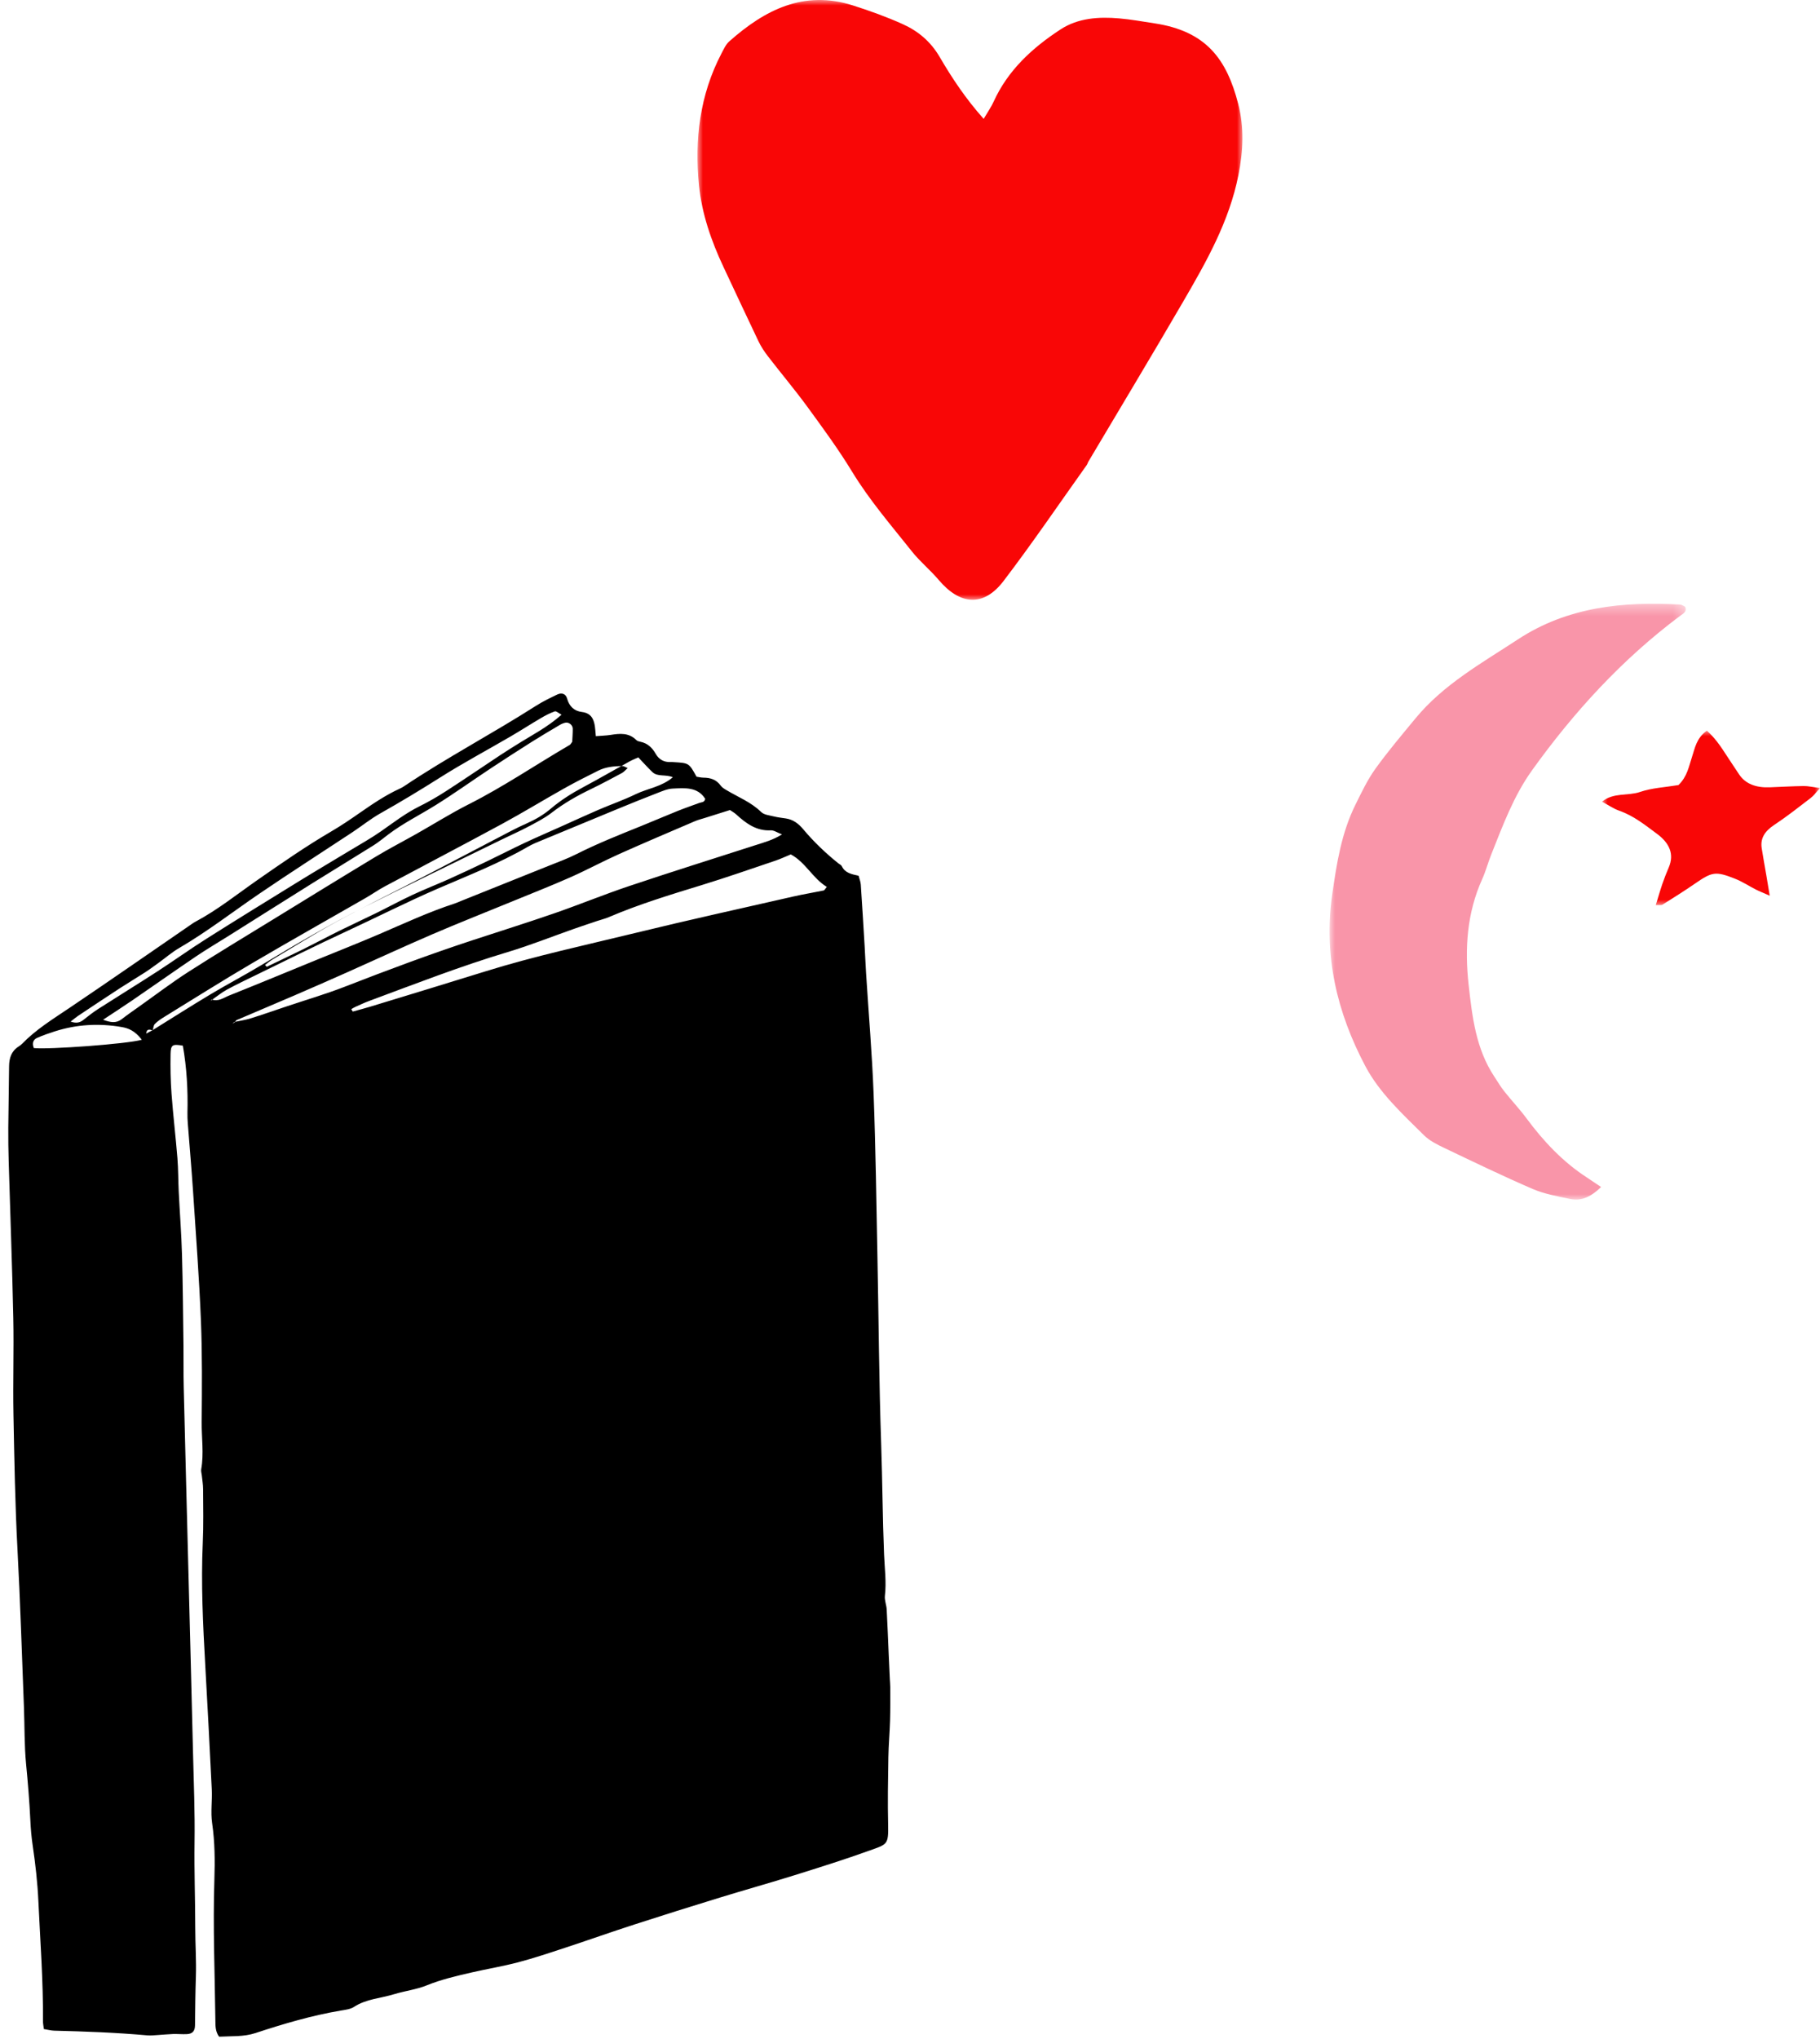 <?xml version="1.0" encoding="UTF-8"?>
<svg width="167px" height="187px" viewBox="0 0 167 187" version="1.1" xmlns="http://www.w3.org/2000/svg" xmlns:xlink="http://www.w3.org/1999/xlink">
    <!-- Generator: sketchtool 55.2 (78181) - https://sketchapp.com -->
    <title>4C62CB36-4A2F-4842-8255-154BD5B52F9C</title>
    <desc>Created with sketchtool.</desc>
    <defs>
        <polygon id="path-1" points="0 0 50 0 50 55 0 55"></polygon>
        <polygon id="path-3" points="0 0.363 32.682 0.363 32.682 55 0 55"></polygon>
        <polygon id="path-5" points="0 0 20 0 20 16 0 16"></polygon>
    </defs>
    <g id="Page-1" stroke="none" stroke-width="1" fill="none" fill-rule="evenodd">
        <g id="Homepage" transform="translate(-29, -2771)">
            <g id="SECTION-Latest-News" transform="translate(-114, 2771)">
                <g id="illustration-book-heart-star" transform="translate(141, 0)">
                    <path d="M16.067,94.386 C15.437,93.51 14.85,93.278 14.248,93.153 C12.2,92.728 10.155,92.765 8.121,93.336 C7.56,93.493 7,93.663 6.451,93.886 C6.155,94.007 5.956,94.301 6.135,94.801 C7.419,94.995 14.664,94.73 16.067,94.386 L16.067,94.386 Z M9.595,92.493 C10.157,92.712 10.482,92.597 10.809,92.351 C11.259,92.013 11.722,91.686 12.206,91.399 C14.032,90.318 15.878,89.27 17.698,88.18 C19.236,87.259 20.729,86.263 22.277,85.358 C25.17,83.668 28.084,82.013 30.997,80.356 C32.595,79.448 34.212,78.571 35.817,77.675 C36.764,77.146 37.734,76.651 38.643,76.063 C39.83,75.295 40.973,74.47 42.274,73.882 C43.132,73.494 43.969,73.047 44.777,72.564 C46.477,71.549 48.149,70.488 49.838,69.455 C50.48,69.062 51.133,68.688 51.787,68.315 C52.36,67.988 52.946,67.681 53.517,67.352 C54.206,66.954 54.877,66.529 55.595,65.942 C55.332,65.792 55.119,65.573 54.989,65.614 C54.542,65.753 54.111,65.959 53.697,66.183 C52.743,66.7 51.81,67.257 50.854,67.771 C48.65,68.955 46.399,70.056 44.242,71.318 C42.408,72.39 40.557,73.421 38.671,74.398 C37.752,74.874 36.915,75.506 36.03,76.048 C33.13,77.821 30.204,79.553 27.329,81.365 C24.815,82.95 22.403,84.693 19.775,86.103 C19.112,86.458 18.52,86.94 17.893,87.36 C17.462,87.648 17.037,87.945 16.593,88.211 C15.825,88.671 15.039,89.099 14.272,89.56 C12.941,90.362 11.617,91.178 10.293,91.993 C10.097,92.113 9.917,92.26 9.595,92.493 L9.595,92.493 Z M27.604,87.931 C27.654,87.987 27.705,88.042 27.755,88.098 C28.892,87.6 30.033,87.113 31.163,86.602 C32.295,86.089 33.41,85.54 34.542,85.029 C35.673,84.517 36.819,84.04 37.952,83.532 C39.084,83.023 40.195,82.467 41.337,81.982 C42.479,81.496 43.654,81.088 44.804,80.619 C45.998,80.132 47.183,79.621 48.364,79.104 C49.502,78.607 50.623,78.073 51.765,77.586 C52.905,77.098 54.062,76.649 55.211,76.181 C56.36,75.714 57.504,75.231 58.661,74.78 C59.817,74.329 61.01,73.965 62.142,73.462 C63.245,72.972 64.525,72.879 65.604,72.029 C64.922,71.714 64.206,71.969 63.736,71.484 C63.312,71.045 62.921,70.575 62.497,70.098 C62.213,70.216 61.942,70.309 61.69,70.437 C60.243,71.173 58.81,71.937 57.352,72.651 C56.274,73.179 55.246,73.776 54.304,74.52 C53.625,75.058 52.871,75.463 52.067,75.785 C51.535,75.998 51.011,76.233 50.494,76.48 C47.779,77.777 45.07,79.089 42.353,80.38 C39.679,81.651 36.973,82.858 34.324,84.18 C32.274,85.203 30.29,86.358 28.28,87.461 C28.041,87.593 27.829,87.773 27.604,87.931 L27.604,87.931 Z M12.577,92.426 C13.255,92.705 13.762,92.813 14.294,92.43 C14.83,92.044 15.387,91.688 15.939,91.325 C17.477,90.314 18.982,89.247 20.563,88.309 C23.238,86.723 25.959,85.215 28.665,83.681 C31.823,81.891 34.978,80.096 38.149,78.332 C39.383,77.646 40.663,77.044 41.917,76.392 C43.548,75.545 45.142,74.617 46.807,73.848 C50.063,72.345 53.096,70.43 56.249,68.737 C56.325,68.697 56.37,68.597 56.487,68.455 C56.515,68.106 56.566,67.682 56.577,67.258 C56.584,66.92 56.237,66.626 55.917,66.686 C55.738,66.72 55.557,66.788 55.396,66.877 C54.53,67.349 53.663,67.818 52.811,68.315 C51.51,69.075 50.215,69.846 48.93,70.633 C47.202,71.691 45.512,72.816 43.757,73.827 C42.29,74.672 40.74,75.37 39.345,76.346 C38.881,76.67 38.433,77.023 37.946,77.306 C36.071,78.393 34.179,79.449 32.302,80.532 C29.647,82.064 27,83.61 24.35,85.149 C23.331,85.74 22.294,86.301 21.296,86.926 C19.298,88.178 17.325,89.47 15.335,90.734 C14.465,91.287 13.578,91.813 12.577,92.426 L12.577,92.426 Z M35.371,92.254 C35.414,92.329 35.457,92.403 35.501,92.478 C36.03,92.35 36.563,92.233 37.089,92.093 C40.658,91.139 44.228,90.193 47.792,89.219 C52.395,87.961 57.084,87.128 61.745,86.163 C66.591,85.159 71.458,84.265 76.318,83.335 C77.232,83.161 78.157,83.044 79.074,82.888 C79.142,82.876 79.194,82.765 79.371,82.572 C78.106,81.744 77.49,80.236 76.17,79.478 C75.681,79.659 75.209,79.863 74.72,80.009 C72.438,80.691 70.162,81.398 67.864,82.015 C64.973,82.791 62.083,83.561 59.28,84.644 C58.932,84.779 58.561,84.852 58.202,84.959 C57.485,85.172 56.766,85.383 56.052,85.606 C53.997,86.248 51.963,86.979 49.885,87.524 C45.538,88.663 41.294,90.145 37.029,91.56 C36.585,91.707 36.154,91.894 35.72,92.07 C35.599,92.119 35.487,92.192 35.371,92.254 L35.371,92.254 Z M24.605,93.053 C25.113,92.962 25.63,92.907 26.127,92.771 C27.225,92.471 28.313,92.13 29.406,91.805 C31.227,91.264 33.072,90.794 34.865,90.168 C38.817,88.788 42.783,87.46 46.8,86.298 C49.31,85.571 51.829,84.877 54.327,84.109 C56.643,83.396 58.92,82.551 61.242,81.862 C65.156,80.7 69.093,79.615 73.021,78.501 C73.788,78.283 74.57,78.108 75.428,77.616 C74.986,77.43 74.696,77.201 74.41,77.207 C73.104,77.232 72.182,76.508 71.304,75.649 C71.106,75.456 70.863,75.313 70.734,75.217 C69.883,75.453 69.157,75.653 68.43,75.855 C68.111,75.944 67.783,76.011 67.474,76.131 C65.123,77.043 62.767,77.944 60.429,78.895 C58.887,79.522 57.39,80.267 55.844,80.886 C54.033,81.611 52.192,82.257 50.363,82.935 C47.909,83.844 45.442,84.716 43.003,85.666 C40.343,86.702 37.71,87.812 35.062,88.882 C33.429,89.541 31.792,90.191 30.153,90.831 C28.382,91.521 26.605,92.194 24.834,92.882 C24.755,92.913 24.704,93.019 24.637,93.088 C24.567,93.131 24.497,93.174 24.428,93.217 L24.605,93.053 Z M22.601,90.914 C23.205,91.165 23.705,90.795 24.212,90.613 C26.9,89.648 29.573,88.647 32.252,87.659 C34.228,86.93 36.216,86.227 38.179,85.466 C40.492,84.569 42.775,83.595 45.169,82.909 C45.394,82.844 45.61,82.751 45.83,82.672 C48.518,81.703 51.207,80.737 53.893,79.763 C54.774,79.444 55.672,79.156 56.519,78.764 C58.476,77.859 60.505,77.137 62.53,76.401 C63.674,75.985 64.807,75.541 65.953,75.127 C66.611,74.889 67.284,74.688 67.949,74.466 C68.148,74.399 68.427,74.453 68.5,74.108 C67.83,72.968 66.656,73.057 65.562,73.066 C65.065,73.07 64.559,73.278 64.075,73.445 C62.88,73.857 61.693,74.292 60.508,74.731 C58.138,75.61 55.77,76.494 53.403,77.382 C52.965,77.546 52.518,77.703 52.108,77.923 C49.42,79.361 46.535,80.371 43.708,81.476 C40.827,82.602 38.032,83.905 35.187,85.101 C32.34,86.299 29.532,87.584 26.709,88.836 C25.81,89.235 24.907,89.625 24.029,90.064 C23.538,90.31 23.096,90.65 22.631,90.949 C22.58,90.993 22.53,91.036 22.5,91.061 C22.523,91.028 22.562,90.971 22.601,90.914 L22.601,90.914 Z M17.073,93.547 C18.892,92.506 20.697,91.442 22.533,90.429 C24.124,89.551 25.77,88.764 27.357,87.878 C30.534,86.101 33.745,84.384 37.061,82.861 C41.268,80.928 45.51,79.067 49.738,77.178 C50.549,76.815 51.378,76.487 52.176,76.099 C52.929,75.732 53.704,75.375 54.375,74.893 C55.516,74.073 56.745,73.427 58.036,72.86 C59.021,72.428 59.985,71.951 60.95,71.478 C61.129,71.39 61.267,71.224 61.487,71.044 C61.249,70.936 61.129,70.836 61.007,70.835 C60.251,70.827 59.491,70.864 58.796,71.18 C57.733,71.664 56.67,72.152 55.634,72.686 C53.685,73.692 51.777,74.77 49.813,75.747 C46.176,77.557 42.507,79.31 38.858,81.1 C38.23,81.408 37.643,81.792 37.025,82.119 C33.477,83.996 29.907,85.838 26.38,87.749 C23.632,89.238 20.933,90.809 18.217,92.351 C17.895,92.534 17.57,92.733 17.307,92.984 C17.17,93.115 17.167,93.374 17.093,93.566 C16.824,93.469 16.55,93.363 16.487,93.834 C16.701,93.729 16.887,93.639 17.073,93.547 L17.073,93.547 Z M58.671,68.019 C59.214,67.994 59.625,68 60.029,67.95 C60.882,67.844 61.709,67.792 62.372,68.505 C62.459,68.599 62.617,68.642 62.75,68.675 C63.39,68.831 63.802,69.254 64.097,69.815 C64.388,70.366 64.84,70.637 65.461,70.628 C65.554,70.627 65.647,70.639 65.74,70.648 C67.128,70.779 67.128,70.779 67.775,72.054 C67.956,72.087 68.179,72.154 68.405,72.164 C69.045,72.193 69.585,72.377 69.962,72.949 C70.084,73.134 70.302,73.268 70.497,73.393 C71.545,74.069 72.704,74.566 73.592,75.501 C73.849,75.771 74.343,75.828 74.739,75.943 C75.095,76.046 75.466,76.097 75.831,76.166 C76.507,76.295 76.97,76.673 77.403,77.227 C78.32,78.4 79.365,79.468 80.496,80.443 C80.602,80.534 80.758,80.602 80.808,80.717 C81.086,81.36 81.69,81.49 82.319,81.65 C82.383,81.938 82.484,82.201 82.493,82.467 C82.555,84.342 82.601,86.218 82.648,88.093 C82.668,88.937 82.671,89.781 82.695,90.625 C82.8,94.327 82.988,98.029 82.999,101.732 C83.013,106.702 82.902,111.673 82.828,116.644 C82.743,122.365 82.573,128.087 82.571,133.808 C82.57,137.183 82.464,140.555 82.484,143.929 C82.491,145.193 82.619,146.455 82.428,147.72 C82.367,148.121 82.539,148.552 82.548,148.971 C82.575,150.373 82.577,151.776 82.59,153.179 C82.597,153.921 82.605,154.663 82.614,155.405 C82.617,155.637 82.635,155.869 82.627,156.1 C82.591,157.126 82.567,158.154 82.501,159.179 C82.429,160.298 82.286,161.413 82.229,162.532 C82.125,164.582 82.014,166.634 81.992,168.686 C81.972,170.566 81.832,170.495 80.213,171.016 C77.908,171.756 75.571,172.401 73.236,173.042 C70.942,173.672 68.629,174.23 66.333,174.849 C63.676,175.564 61.022,176.294 58.377,177.05 C56.224,177.665 54.088,178.34 51.938,178.964 C50.505,179.381 49.071,179.807 47.616,180.136 C46.208,180.455 44.77,180.638 43.352,180.912 C41.934,181.186 40.521,181.46 39.15,181.961 C38.197,182.309 37.152,182.392 36.166,182.657 C34.917,182.993 33.583,183 32.422,183.698 C32.081,183.903 31.621,183.935 31.209,183.99 C28.523,184.347 25.909,185.022 23.312,185.777 C22.219,186.096 21.101,185.972 19.961,185.994 C19.627,185.51 19.661,184.965 19.672,184.485 C19.771,180.186 19.74,175.884 20.031,171.588 C20.148,169.865 20.197,168.132 20.005,166.394 C19.894,165.383 20.093,164.341 20.08,163.313 C20.031,159.518 19.961,155.722 19.881,151.928 C19.802,148.176 19.745,144.426 20.045,140.678 C20.176,139.043 20.196,137.398 20.246,135.757 C20.259,135.339 20.2,134.918 20.172,134.499 C20.159,134.312 20.099,134.116 20.137,133.94 C20.443,132.507 20.267,131.052 20.331,129.61 C20.467,126.518 20.602,123.423 20.586,120.33 C20.564,116.391 20.403,112.453 20.281,108.515 C20.215,106.405 20.101,104.297 20.014,102.188 C20.001,101.861 19.997,101.531 20.017,101.204 C20.138,99.148 20.097,97.098 19.808,95.057 C18.861,94.863 18.701,94.928 18.655,95.802 C18.591,97.015 18.569,98.233 18.617,99.446 C18.694,101.414 18.861,103.378 18.951,105.346 C18.998,106.376 18.949,107.409 18.964,108.44 C18.992,110.363 19.074,112.286 19.062,114.209 C19.045,116.976 18.967,119.742 18.907,122.508 C18.879,123.774 18.809,125.04 18.796,126.306 C18.734,132.123 18.686,137.94 18.632,143.757 C18.582,149.151 18.536,154.544 18.478,159.938 C18.449,162.657 18.469,165.38 18.333,168.094 C18.203,170.713 18.212,173.332 18.123,175.95 C18.071,177.444 18.127,178.944 18.024,180.434 C17.922,181.916 17.857,183.398 17.788,184.881 C17.763,185.421 17.511,185.654 16.996,185.657 C16.577,185.66 16.157,185.604 15.738,185.602 C15.276,185.6 14.815,185.634 14.353,185.645 C14.029,185.653 13.7,185.682 13.381,185.642 C10.555,185.29 7.718,185.085 4.877,184.916 C4.564,184.898 4.256,184.8 3.914,184.733 C3.891,184.443 3.85,184.215 3.86,183.989 C4.016,180.331 3.864,176.675 3.823,173.017 C3.804,171.278 3.668,169.555 3.475,167.831 C3.392,167.086 3.354,166.334 3.345,165.585 C3.322,163.85 3.242,162.121 3.134,160.388 C3.027,158.661 3.126,156.921 3.119,155.187 C3.1,150.357 3.121,145.527 3.032,140.699 C2.956,136.572 3.03,132.447 3.095,128.322 C3.141,125.368 3.348,122.417 3.389,119.463 C3.455,114.679 3.441,109.895 3.468,105.111 C3.474,104.081 3.495,103.05 3.538,102.02 C3.618,100.147 3.73,98.275 3.808,96.401 C3.84,95.654 4.053,95.027 4.724,94.623 C4.844,94.551 4.965,94.474 5.065,94.378 C6.392,93.102 7.977,92.205 9.524,91.24 C13.289,88.89 17.018,86.483 20.762,84.101 C20.959,83.975 21.153,83.841 21.362,83.739 C23.427,82.728 25.266,81.352 27.188,80.111 C29.465,78.64 31.741,77.173 34.13,75.888 C35.033,75.402 35.904,74.853 36.766,74.297 C37.985,73.511 39.21,72.741 40.554,72.184 C40.683,72.131 40.809,72.065 40.928,71.991 C44.938,69.502 49.196,67.455 53.257,65.056 C53.898,64.678 54.585,64.373 55.268,64.077 C55.682,63.898 56.049,64.033 56.155,64.475 C56.332,65.216 56.779,65.648 57.469,65.757 C58.29,65.887 58.537,66.412 58.616,67.12 C58.642,67.349 58.645,67.581 58.671,68.019 L58.671,68.019 Z" id="Fill-1" fill="#000000" transform="translate(43, 125) rotate(-2) translate(-43, -125) "></path>
                    <g id="Group-6" transform="translate(66, 0)">
                        <mask id="mask-2" fill="white">
                            <use xlink:href="#path-1"></use>
                        </mask>
                        <g id="Clip-5"></g>
                        <path d="M26.26,10.9 C26.64,10.252 26.952,9.812 27.171,9.329 C28.485,6.43 30.737,4.379 33.318,2.694 C34.92,1.649 36.814,1.524 38.691,1.686 C39.778,1.779 40.857,1.978 41.938,2.141 C46.655,2.856 48.553,5.387 49.62,9.542 C50.166,11.672 50.08,13.826 49.639,16.041 C48.788,20.324 46.691,24.007 44.551,27.683 C41.695,32.593 38.76,37.458 35.86,42.343 C35.805,42.437 35.782,42.552 35.72,42.639 C33.188,46.191 30.734,49.803 28.09,53.269 C26.264,55.663 24.118,55.518 22.133,53.179 C21.362,52.269 20.42,51.503 19.68,50.572 C17.785,48.188 15.79,45.884 14.193,43.263 C12.945,41.213 11.517,39.268 10.1,37.327 C8.941,35.741 7.671,34.237 6.472,32.68 C6.139,32.25 5.832,31.785 5.597,31.296 C4.514,29.037 3.462,26.763 2.393,24.497 C1.267,22.107 0.398,19.597 0.138,16.996 C-0.28,12.813 0.208,8.702 2.205,4.895 C2.407,4.51 2.598,4.077 2.912,3.799 C6.168,0.909 9.756,-0.937 14.255,0.496 C15.814,0.992 17.363,1.55 18.852,2.222 C20.257,2.856 21.397,3.814 22.219,5.218 C23.356,7.162 24.609,9.052 26.26,10.9" id="Fill-4" fill="#F90606" mask="url(#mask-2)"></path>
                    </g>
                    <g id="Group-3" transform="translate(124, 55)">
                        <mask id="mask-4" fill="white">
                            <use xlink:href="#path-3"></use>
                        </mask>
                        <g id="Clip-2"></g>
                        <path d="M24.913,53.846 C23.805,54.923 22.941,55.131 22.017,54.934 C20.869,54.688 19.683,54.479 18.618,54.019 C15.88,52.836 13.193,51.538 10.501,50.253 C9.852,49.943 9.168,49.601 8.669,49.108 C6.689,47.15 4.587,45.228 3.285,42.771 C0.676,37.845 -0.565,32.631 0.245,27.005 C0.654,24.162 1.091,21.363 2.385,18.764 C2.939,17.65 3.477,16.506 4.2,15.5 C5.351,13.899 6.633,12.388 7.891,10.864 C10.46,7.754 13.955,5.81 17.279,3.632 C21.837,0.646 26.898,0.145 32.158,0.435 C32.318,0.443 32.469,0.566 32.629,0.637 C32.826,1.101 32.433,1.271 32.164,1.472 C26.838,5.455 22.422,10.281 18.579,15.633 C16.889,17.988 15.901,20.685 14.84,23.341 C14.541,24.087 14.338,24.873 14.008,25.604 C12.601,28.719 12.388,31.978 12.759,35.306 C13.087,38.235 13.421,41.17 15.12,43.731 C15.416,44.177 15.687,44.643 16.018,45.061 C16.687,45.903 17.431,46.69 18.07,47.552 C19.632,49.658 21.402,51.546 23.631,52.989 C24.006,53.232 24.374,53.485 24.913,53.846" id="Fill-1" fill="#F995A9" mask="url(#mask-4)"></path>
                    </g>
                    <g id="Group-6" transform="translate(149, 67)">
                        <mask id="mask-6" fill="white">
                            <use xlink:href="#path-5"></use>
                        </mask>
                        <g id="Clip-5"></g>
                        <path d="M4.931,16 C5.137,15.331 5.317,14.693 5.532,14.063 C5.707,13.549 5.909,13.039 6.125,12.535 C6.645,11.319 6.182,10.297 5.026,9.449 C3.963,8.669 2.956,7.832 1.574,7.339 C1.041,7.149 0.588,6.829 0,6.515 C1.027,5.648 2.401,5.999 3.478,5.624 C4.558,5.249 5.827,5.188 7.01,4.99 C7.823,4.211 7.965,3.279 8.264,2.381 C8.533,1.573 8.655,0.693 9.62,0 C10.603,0.885 11.132,1.852 11.757,2.775 C12.037,3.188 12.305,3.607 12.584,4.021 C13.169,4.89 14.133,5.241 15.378,5.195 C16.42,5.157 17.463,5.092 18.506,5.079 C18.912,5.073 19.32,5.175 20,5.264 C19.619,5.678 19.432,5.957 19.155,6.168 C18.047,7.016 16.955,7.881 15.771,8.664 C14.891,9.247 14.517,9.92 14.65,10.775 C14.783,11.632 14.943,12.487 15.089,13.343 C15.177,13.863 15.262,14.383 15.386,15.134 C14.799,14.875 14.446,14.738 14.119,14.572 C13.469,14.242 12.871,13.84 12.183,13.569 C10.411,12.871 10.095,12.945 8.528,14.026 C7.559,14.695 6.547,15.326 5.54,15.961 C5.443,16.021 5.241,15.984 4.931,16" id="Fill-4" fill="#F90606" mask="url(#mask-6)"></path>
                    </g>
                </g>
            </g>
        </g>
    </g>
</svg>